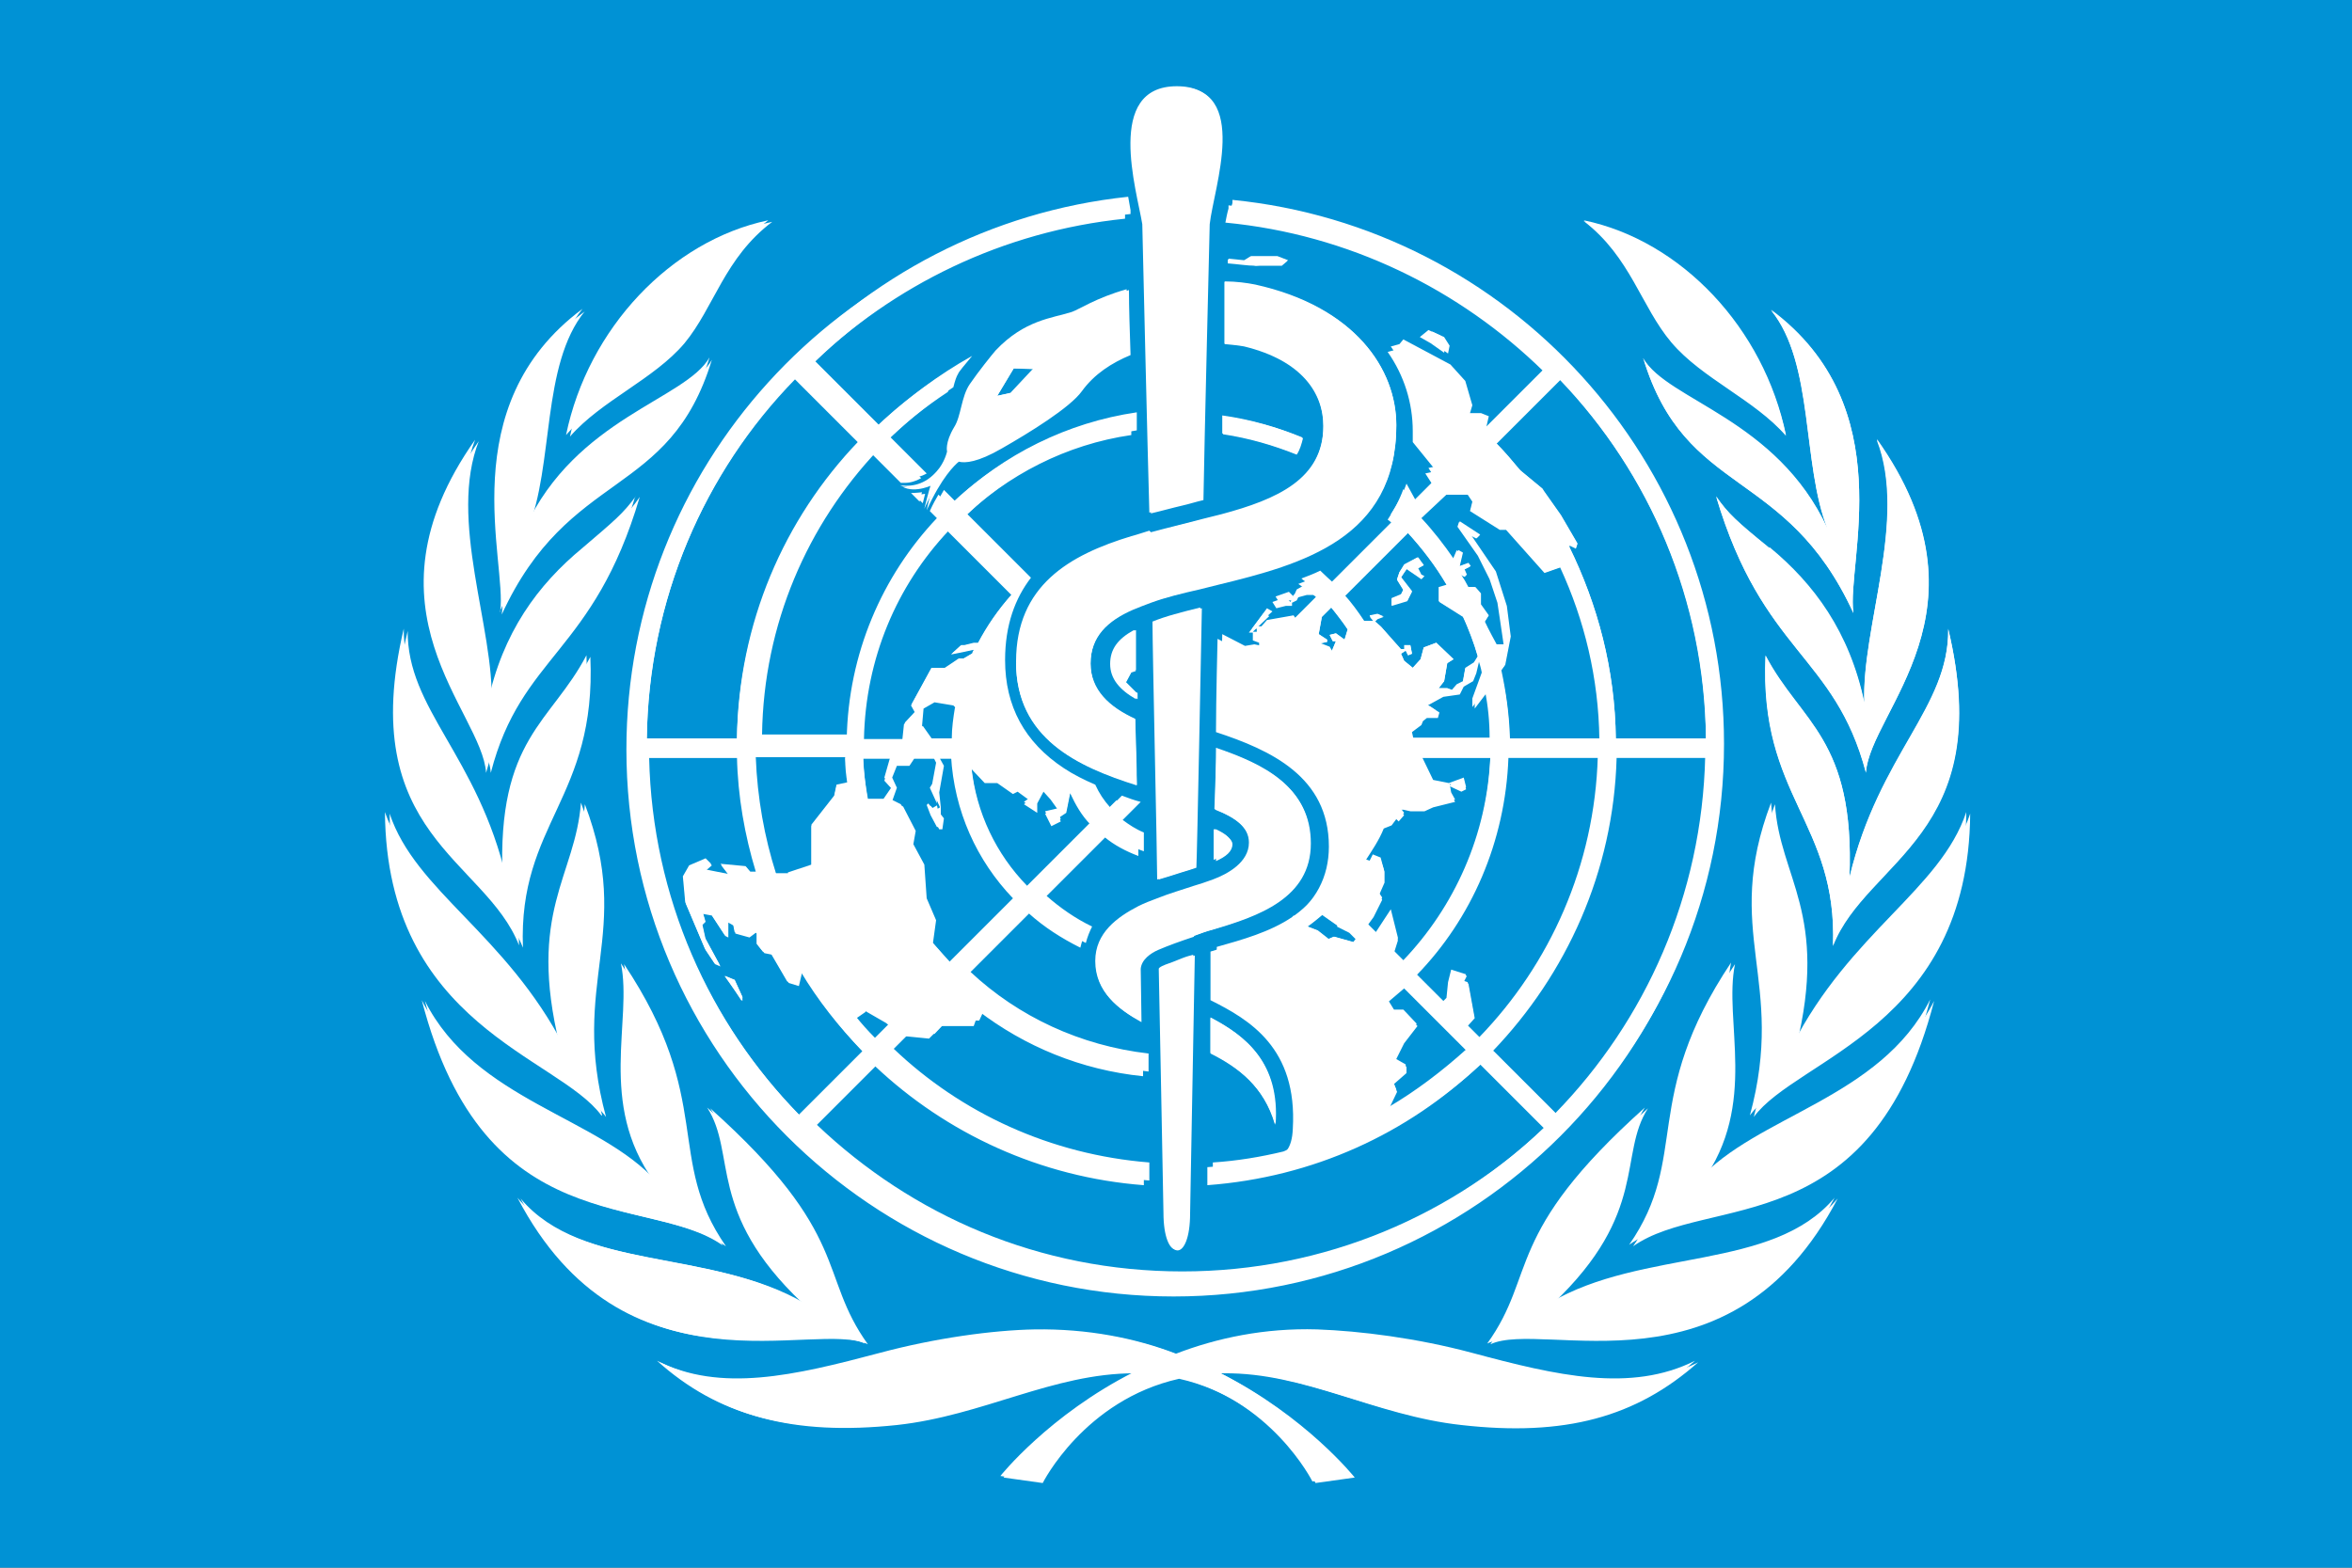 <?xml version="1.0" encoding="UTF-8"?><svg id="Pays" xmlns="http://www.w3.org/2000/svg" viewBox="0 0 30 20"><rect x="0" y="0" width="30" height="20" fill="#333333" stroke="none"/><defs><style>.cls-1{fill:#fff;}.cls-2{fill:#b3b3b3;}.cls-3{fill:#0092d5;}</style></defs><g id="Contours"><g><polygon class="cls-1" points="0 19.95 .05 0 30 .05 29.95 19.95 0 19.95"/><path class="cls-2" d="M29.9,.1V19.9H.1V.1H29.9m.1-.1H0V20H30V0h0Z"/></g></g><g id="Drapeaux"><g><path class="cls-3" d="M11.35,13.06l-.05-.04-.26-.15-.13,.09c.08,.1,.16,.19,.25,.28l.19-.19Z"/><path class="cls-3" d="M19.23,9.65c-.04,1.07-.48,2.04-1.17,2.77l.35,.35,.04-.04,.02-.2,.04-.16,.19,.06-.04,.08,.06,.02,.08,.44-.09,.1,.16,.16c.9-.93,1.47-2.19,1.51-3.58h-1.15Z"/><path class="cls-3" d="M11.01,9.65c0,.19,.03,.37,.06,.54h.2l.11-.16-.1-.11,.08-.28h-.35Z"/><path class="cls-3" d="M21.76,9.65h-1.15c-.04,1.45-.63,2.76-1.58,3.74l.81,.81c1.15-1.18,1.87-2.78,1.91-4.55Z"/><path class="cls-3" d="M11.96,9.65l.05,.09-.06,.34v.19l.02,.09,.04,.05-.02,.14h-.04l-.08-.15-.05-.13,.02-.02,.05,.06,.07-.04-.1-.22,.03-.05,.05-.27-.04-.08h-.27l-.06,.09h-.16l-.06,.15,.06,.13-.06,.17,.14,.07,.16,.31-.03,.17,.14,.26,.03,.43,.12,.28-.04,.29c.08,.09,.15,.18,.24,.27l.81-.81c-.46-.48-.75-1.11-.79-1.82h-.19Z"/><path class="cls-3" d="M12.19,9.02l-.04-.04-.24-.04-.14,.08-.02,.23,.12,.17h.27c0-.13,.02-.27,.04-.39Z"/><path class="cls-3" d="M11.54,9.22l.14-.15-.05-.09,.25-.46h.17l.18-.12h.06l.12-.07s.02-.04,.02-.05l-.14,.03-.15,.03,.12-.11h.04l.12-.03h.06c.12-.22,.26-.43,.43-.62l-.81-.81c-.66,.7-1.06,1.63-1.08,2.66h.51l.02-.19Z"/><path class="cls-3" d="M12.56,9.96l-.17-.18c.06,.59,.32,1.12,.71,1.52l.81-.81c-.11-.12-.2-.25-.26-.4l-.05,.25-.09,.06,.02,.05-.12,.06-.08-.16,.17-.04-.1-.14-.09-.1-.09,.15v.12l-.16-.11,.07-.05-.15-.11-.06,.03-.2-.15h-.16Z"/><path class="cls-3" d="M17.7,12.75l.08,.13h.12l.17,.18-.17,.22-.11,.22,.14,.08v.08l-.16,.14,.04,.1-.11,.23c.36-.21,.7-.47,1.01-.75l-.81-.81c-.06,.06-.13,.12-.2,.17Z"/><path class="cls-3" d="M19.67,6.24l.24,.34,.21,.36-.02,.06-.08-.04v.02c.36,.74,.58,1.57,.59,2.45h1.15c-.02-1.78-.72-3.39-1.86-4.58l-.81,.81c.11,.11,.21,.23,.31,.35l.29,.24Z"/><path class="cls-3" d="M18.17,9.14l-.05,.04-.02,.05-.12,.09,.02,.09h1c0-.2-.02-.41-.06-.6l-.16,.21v-.11l.12-.33c-.01-.06-.03-.12-.05-.18l-.04,.17-.04,.1-.12,.07-.05,.1-.21,.03-.2,.11,.12,.08-.02,.06h-.14Z"/><polygon class="cls-3" points="16.51 11.65 16.52 11.65 16.51 11.64 16.51 11.65"/><polygon class="cls-3" points="12.72 5.05 12.9 5.01 13.19 4.71 12.93 4.7 12.72 5.05"/><path class="cls-3" d="M17.47,7.85s.1-.02,.1-.02l.07,.03-.08,.03-.03,.03,.08,.07,.25,.29h.05v-.05h.08l.02,.11-.05,.02-.03-.06-.06,.04,.04,.09,.11,.09,.1-.11,.04-.15,.16-.06,.22,.21-.08,.05-.04,.23-.07,.09h.11l.06,.03,.06-.07,.08-.04,.03-.17,.11-.07,.05-.08c-.05-.18-.11-.35-.19-.51l-.3-.19v-.18l.1-.03c-.14-.24-.31-.47-.5-.67l-.81,.81c.09,.1,.18,.21,.25,.33h.13l-.05-.06Zm.35-.46l.03-.09,.06-.1,.17-.09,.08,.1-.08,.04,.04,.08,.04,.03-.03,.03-.19-.13-.07,.11,.14,.18-.06,.12-.2,.06v-.09l.12-.05,.03-.06-.08-.13Z"/><path class="cls-3" d="M16.99,8.3l.05-.12h-.04l-.04-.08,.08-.02,.11,.08,.04-.13c-.07-.1-.14-.19-.21-.28l-.12,.12-.04,.22,.1,.07v.03l-.1,.02,.13,.05,.03,.05Z"/><path class="cls-3" d="M17.83,11.97l-.05,.16,.12,.12c.65-.68,1.07-1.6,1.11-2.61h-.88l.15,.31,.2,.04,.19-.07,.03,.12-.06,.03-.15-.07,.02,.11,.05,.09-.28,.07-.11,.06h-.18l-.09-.04h-.05l.06,.08-.07,.08-.03-.03-.06,.08-.1,.04c-.06,.15-.15,.28-.24,.42l.06,.02,.04-.08,.1,.04,.04,.15v.14l-.06,.16,.04,.06-.11,.22-.08,.11,.11,.11,.19-.29,.09,.36Z"/><path class="cls-3" d="M17.06,11.81l-.2-.14c-.06,.05-.12,.1-.19,.15l.13,.05,.14,.11,.07-.03,.25,.07,.03-.04-.08-.08-.16-.08Z"/><path class="cls-3" d="M18.59,7.01l.07,.04-.04,.17,.11-.04,.03,.04-.08,.04,.03,.07-.02,.02-.06-.03c.04,.06,.07,.11,.1,.17h.09l.07,.08v.14l.1,.14-.05,.08c.04,.09,.15,.29,.15,.29h.1l-.05-.34-.03-.2-.1-.3-.15-.3-.26-.37,.02-.06,.26,.17-.04,.04-.08-.04,.32,.47,.14,.44,.05,.39-.07,.36-.05,.07c.06,.28,.1,.57,.11,.87h1.15c0-.78-.19-1.52-.5-2.19l-.2,.07-.49-.56h-.08l-.38-.23,.03-.12-.06-.08h-.28l-.32,.3c.15,.16,.29,.34,.42,.53l.06-.14Z"/><path class="cls-3" d="M10.05,11.13l.3-.1v-.51l.29-.37,.03-.14,.14-.03c-.01-.11-.02-.22-.03-.33h-1.15c.01,.52,.1,1.02,.26,1.49h.16Z"/><path class="cls-3" d="M9.4,9.42c.02-1.47,.6-2.8,1.55-3.79l-.81-.81c-1.15,1.2-1.87,2.82-1.89,4.6h1.15Z"/><path class="cls-3" d="M8.26,9.65c.04,1.78,.77,3.38,1.93,4.57l.81-.81c-.3-.31-.57-.65-.79-1.02l-.04,.17-.13-.04-.21-.36-.1-.02-.08-.1v-.14l-.02-.02-.08,.06-.18-.05-.02-.1-.07-.04v.19l-.04-.02-.17-.26-.11-.02,.03,.1-.04,.04,.04,.18,.19,.35-.07-.03-.12-.18-.25-.59-.03-.33,.08-.14,.21-.09,.07,.07-.08,.07,.3,.06-.1-.13,.32,.03,.06,.07h.07c-.14-.46-.23-.96-.24-1.47h-1.15Zm1.11,2.85l.1,.22v.05l-.23-.32,.12,.05Z"/><path class="cls-3" d="M0,0V20H30V0H0ZM23.38,12.07c.06-1.58-.94-1.9-.86-3.71,.45,.86,1.14,1.06,1.07,2.83,.38-1.58,1.27-2.16,1.26-3.17,.62,2.63-1.04,2.94-1.47,4.04Zm.56-6.46c1.54,2.17-.09,3.46-.14,4.25-.4-1.51-1.31-1.52-1.91-3.52,.16,.22,.26,.31,.68,.66,.57,.47,1.02,1.08,1.21,1.98-.04-.96,.55-2.35,.16-3.36Zm-.3,2.21c-.86-1.87-2.14-1.47-2.68-3.25,.31,.54,1.7,.77,2.35,2.17-.33-.83-.17-2.1-.72-2.79,1.67,1.24,.96,3.23,1.05,3.86Zm-.86-2.26c-.4-.46-1.07-.73-1.46-1.19-.39-.46-.52-1.09-1.12-1.55,1.24,.26,2.29,1.38,2.58,2.74Zm-7.12-2.25l.2,.02,.09-.06h.34l.13,.06-.07,.06h-.34c-.1,0-.22-.02-.35-.03v-.05Zm-.06,2c.36,.05,.7,.14,1.02,.28-.02,.08-.04,.15-.08,.21-.3-.12-.61-.21-.94-.26,0-.08,0-.15,0-.23Zm-.57-4.2c.92,0,.45,1.29,.4,1.75,0,.02-.07,2.86-.08,3.52-.09,.02-.18,.05-.27,.07-.13,.03-.27,.07-.4,.1-.01-.68-.08-3.66-.09-3.68-.07-.43-.45-1.76,.44-1.76Zm-.35,5.68c.22-.06,.44-.11,.66-.17,.08-.02,.16-.04,.24-.06,.71-.19,1.3-.45,1.3-1.13,0-.42-.26-.85-1.01-1.02-.04,0-.13-.02-.25-.03,0-.06,0-.35,0-.43,0,0,0-.25,0-.36,.15,0,.29,.02,.39,.04,1.27,.28,1.8,1.08,1.8,1.79,0,1.43-1.2,1.77-2.27,2.03-.08,.02-.16,.04-.24,.06-.22,.05-.44,.11-.62,.17-.08,.03-.16,.06-.23,.09-.33,.15-.54,.35-.54,.69s.24,.56,.57,.71c0,.28,.01,.56,.02,.84-.76-.23-1.54-.6-1.54-1.57s.68-1.36,1.47-1.6c.08-.02,.16-.05,.23-.07Zm.55,5.16c-.18,.06-.32,.11-.46,.17-.09,.04-.21,.12-.22,.24,0,0,.01,.62,.01,.68-.29-.16-.58-.38-.58-.77,0-.36,.28-.56,.55-.7,.07-.04,.15-.07,.24-.1,.15-.06,.32-.11,.47-.16,.03-.01,.16-.05,.24-.08,.19-.07,.46-.22,.46-.47,0-.2-.18-.33-.44-.43,0-.23,.01-.55,.02-.78,.63,.22,1.2,.51,1.2,1.21s-.67,.93-1.25,1.1c-.08,.02-.16,.05-.24,.08Zm.22,1.04c.44,.23,.88,.57,.82,1.36-.14-.48-.47-.73-.83-.91v-.45Zm-.21-.8s-.06,3.25-.06,3.29c0,.63-.32,.63-.32,0,0-.07-.06-3.1-.06-3.11,0-.02,.07-.05,.13-.07,.06-.02,.14-.06,.18-.07,.05-.02,.13-.04,.13-.04Zm-.52-4.25c.17-.06,.38-.12,.61-.18-.01,.48-.06,3.12-.07,3.31-.06,.02-.12,.04-.19,.06-.09,.03-.19,.06-.29,.09,0-.29-.06-2.93-.06-3.29Zm.79,3.05c0-.11,0-.34,0-.39h.02c.11,.05,.19,.11,.19,.17,0,.09-.08,.16-.22,.22Zm-1-2.15c0,.05,0,.08,0,.08-.21-.12-.33-.25-.33-.45s.11-.32,.3-.43h.01s0,.29,0,.51l-.06,.02-.07,.13,.13,.13Zm-.09-4.31c-.24,.1-.46,.24-.62,.46-.15,.21-.67,.53-1.02,.73-.31,.18-.47,.19-.55,.17-.05,.04-.22,.2-.41,.62,.04-.2,.09-.33,.09-.33,0,0-.23,.12-.4,.03,.19,.03,.35-.04,.47-.18,.11-.12,.13-.22,.13-.25h0s-.03-.12,.09-.32c.08-.14,.09-.39,.2-.55,.11-.16,.27-.36,.33-.43,.37-.4,.72-.41,.97-.49,.09-.03,.31-.17,.7-.29,0,.23,.01,.51,.02,.82Zm-2.62,1.77s-.02,.08-.03,.12l-.11-.11s.1,0,.14-.01Zm2.52-3.73c.01,.06,.02,.12,.03,.17,0,0,0,.02,0,.05-1.56,.16-2.96,.85-4.02,1.88l.81,.81c.35-.34,.75-.64,1.19-.88-.09,.11-.16,.21-.18,.23-.01,.03-.03,.09-.06,.17-.29,.19-.55,.4-.8,.64l.46,.46c-.07,.04-.14,.06-.21,.06-.02,0-.03,0-.05,0l-.36-.36c-.9,.95-1.46,2.23-1.48,3.63h1.15c.02-1.09,.45-2.08,1.15-2.82l-.09-.09c.04-.09,.08-.16,.11-.21l.14,.14c.62-.6,1.43-1.01,2.32-1.13,0,.07,0,.15,0,.23-.83,.12-1.58,.51-2.16,1.07l.81,.81c-.2,.26-.33,.6-.33,1.05,0,.58,.25,1.05,.75,1.38,.13,.08,.26,.15,.4,.21,.05,.11,.12,.2,.19,.29l.15-.15c.08,.03,.16,.05,.24,.08l-.23,.23c.08,.06,.17,.12,.27,.16,0,.08,0,.16,0,.24-.16-.06-.31-.14-.43-.24l-.81,.81c.17,.15,.37,.28,.58,.39-.04,.06-.06,.13-.08,.21-.24-.12-.46-.26-.66-.44l-.81,.81c.61,.56,1.4,.94,2.27,1.04,0,.06,0,.14,0,.23-.79-.08-1.51-.38-2.11-.84v.06l-.05,.14h-.41l-.16,.16-.3-.03-.22,.22c.87,.82,2.01,1.35,3.26,1.45,0,.08,0,.16,0,.23-1.32-.1-2.52-.66-3.43-1.52l-.81,.81c1.21,1.16,2.85,1.87,4.66,1.87s3.46-.72,4.68-1.89l-.81-.81c-.92,.88-2.13,1.44-3.48,1.54,0-.07,0-.15,0-.23,.31-.02,.61-.07,.9-.14,.08-.02,.18-.09,.19-.35,.06-1.03-.55-1.39-1.05-1.64v-.62c.32-.1,.68-.2,.97-.38h.02l.02-.02h0c.33-.23,.5-.55,.5-.94,0-.89-.74-1.23-1.44-1.46,0-.4,.02-1.19,.02-1.19l.29,.15,.12-.02,.12,.02v-.1l-.08-.03v-.1h-.05l.19-.25,.07,.04-.21,.2h.07l.07-.08,.34-.06,.02,.03,.32-.32s-.03-.03-.05-.04h-.08l-.11,.03-.02,.04-.06,.03v.04h-.08l-.12,.03-.05-.08,.17-.06,.06,.06,.04-.09,.09-.05,.04-.04s-.05-.04-.07-.05c.08-.03,.16-.06,.24-.1,.05,.04,.1,.09,.15,.14l.81-.81s-.04-.04-.06-.05c.08-.12,.15-.25,.2-.39l.11,.2,.26-.26-.09-.14,.14-.03-.3-.37s0-.09,0-.14c0-.36-.11-.71-.32-1.01l.11-.03,.05-.06,.6,.32,.19,.21,.09,.31-.03,.09h.14l.1,.05-.03,.13,.77-.77c-1.07-1.05-2.49-1.75-4.06-1.9,.01-.05,.02-.11,.04-.18v-.04c3.52,.36,6.28,3.33,6.28,6.94,0,3.85-3.13,6.98-6.98,6.98s-6.98-3.13-6.98-6.98c0-3.6,2.74-6.57,6.25-6.94Zm3.83,1.75l.12-.09,.15,.07,.07,.11-.02,.1-.17-.12-.15-.08Zm-8.3-1.49c-.61,.46-.74,1.09-1.12,1.55-.39,.46-1.06,.73-1.46,1.19,.28-1.36,1.34-2.48,2.58-2.74Zm-2.39,1.14c-.56,.69-.39,1.96-.73,2.79,.65-1.4,2.05-1.63,2.35-2.17-.54,1.78-1.82,1.38-2.68,3.25,.09-.63-.62-2.63,1.05-3.86Zm-1.35,1.65c-.4,1.01,.2,2.4,.16,3.36,.19-.9,.64-1.51,1.21-1.98,.42-.34,.53-.44,.68-.66-.59,2-1.51,2.01-1.9,3.52-.06-.78-1.68-2.08-.14-4.25Zm-.91,2.42c-.01,1.01,.89,1.59,1.26,3.17-.07-1.78,.62-1.97,1.07-2.83,.08,1.81-.92,2.12-.86,3.71-.43-1.1-2.1-1.42-1.47-4.04Zm1.99,5.32c-.42-1.71,.2-2.17,.27-3.1,.63,1.66-.2,2.26,.27,3.99-.55-.75-2.74-1.15-2.76-3.87,.33,.99,1.48,1.53,2.23,2.98Zm-1.77-.59c.64,1.27,2.22,1.48,2.96,2.31-.72-1-.27-2.05-.42-2.78,1.16,1.74,.52,2.48,1.3,3.6-.94-.67-3.04-.04-3.84-3.13Zm1.22,2.52c.79,.94,2.44,.64,3.63,1.34-1.22-1.15-.82-1.9-1.21-2.49,1.81,1.62,1.37,2.12,2.01,3.01-.68-.32-3.07,.74-4.43-1.86Zm12,2.89c-1.1-.12-1.99-.67-3.03-.66-.01,0-.03,0-.04,0,1.09,.55,1.71,1.33,1.71,1.33l-.5,.07s-.53-1.06-1.74-1.33c-1.21,.27-1.74,1.33-1.74,1.33l-.5-.07s.62-.78,1.71-1.33c-.01,0-.03,0-.04,0-1.04,0-1.93,.54-3.03,.66-1.32,.14-2.24-.11-3.02-.8,.82,.41,1.76,.19,2.84-.1,.71-.19,1.43-.28,1.98-.3,.68-.02,1.28,.11,1.8,.31,.52-.2,1.13-.32,1.8-.31,.54,.01,1.27,.11,1.98,.3,1.09,.29,2.03,.51,2.84,.1-.79,.7-1.7,.95-3.02,.8Zm.37-1.03c.64-.89,.2-1.39,2.01-3.01-.38,.59,.01,1.33-1.21,2.49,1.19-.7,2.84-.4,3.63-1.34-1.36,2.6-3.75,1.54-4.43,1.86Zm1.82-1.25c.78-1.12,.14-1.86,1.3-3.6-.15,.73,.3,1.78-.42,2.78,.74-.83,2.32-1.05,2.96-2.31-.8,3.1-2.89,2.46-3.84,3.13Zm1.54-1.65c.46-1.73-.36-2.33,.27-3.99,.06,.94,.69,1.39,.27,3.1,.74-1.45,1.89-1.99,2.22-2.98-.02,2.72-2.21,3.12-2.76,3.87Z"/><path class="cls-1" d="M14.47,8.55c0-.23,0-.47,0-.51h-.01c-.2,.11-.3,.24-.3,.43s.12,.33,.33,.45c0,0,0-.03,0-.08l-.13-.13,.07-.13,.06-.02Z"/><path class="cls-1" d="M11.76,6.28s-.09,.01-.14,.01l.11,.11s.02-.08,.03-.12Z"/><path class="cls-1" d="M21.66,15.06c.72-1,.27-2.05,.42-2.78-1.16,1.74-.52,2.48-1.3,3.6,.95-.67,3.04-.04,3.84-3.13-.64,1.27-2.22,1.48-2.96,2.31Z"/><path class="cls-1" d="M15.5,10.58h-.02s0,.28,0,.39c.14-.06,.22-.13,.22-.22,0-.06-.08-.12-.19-.17Z"/><path class="cls-1" d="M20.96,4.57c.54,1.78,1.82,1.38,2.68,3.25-.09-.63,.62-2.63-1.05-3.86,.56,.69,.39,1.96,.72,2.79-.65-1.4-2.04-1.63-2.35-2.17Z"/><path class="cls-1" d="M16.61,5.58c-.32-.13-.66-.23-1.02-.28,0,.08,0,.15,0,.23,.33,.05,.64,.14,.94,.26,.04-.06,.07-.13,.08-.21Z"/><path class="cls-1" d="M22.52,8.36c-.09,1.81,.92,2.12,.86,3.71,.43-1.1,2.1-1.42,1.47-4.04,.01,1.01-.88,1.59-1.26,3.17,.07-1.78-.62-1.97-1.07-2.83Z"/><path class="cls-1" d="M20.98,14.13c-1.81,1.62-1.37,2.12-2.01,3.01,.68-.32,3.07,.74,4.43-1.86-.79,.94-2.44,.64-3.63,1.34,1.22-1.15,.83-1.9,1.21-2.49Z"/><path class="cls-1" d="M22.57,6.99c-.42-.34-.53-.44-.68-.66,.59,2,1.51,2.01,1.91,3.52,.06-.78,1.68-2.08,.14-4.25,.4,1.01-.2,2.4-.16,3.36-.19-.9-.64-1.51-1.21-1.98Z"/><path class="cls-1" d="M21.32,4.36c.39,.46,1.06,.73,1.46,1.19-.28-1.36-1.33-2.48-2.58-2.74,.61,.46,.74,1.09,1.12,1.55Z"/><path class="cls-1" d="M16.18,3.37h.18l.07-.05-.13-.05h-.34l-.09,.05-.2-.02v.05c.13,0,.25,.02,.35,.04l.17-.02Z"/><path class="cls-1" d="M22.59,10.24c-.63,1.66,.2,2.26-.27,3.99,.55-.75,2.74-1.15,2.76-3.87-.33,.99-1.48,1.53-2.22,2.98,.42-1.71-.21-2.17-.27-3.1Z"/><path class="cls-1" d="M8.68,4.36c.39-.46,.52-1.09,1.12-1.55-1.24,.26-2.3,1.38-2.58,2.74,.4-.46,1.07-.73,1.46-1.19Z"/><polygon class="cls-1" points="18.44 4.4 18.37 4.28 18.22 4.21 18.11 4.3 18.25 4.38 18.42 4.5 18.44 4.4"/><path class="cls-1" d="M6.37,7.81c.86-1.87,2.14-1.47,2.68-3.25-.31,.54-1.7,.77-2.35,2.17,.33-.83,.17-2.1,.73-2.79-1.67,1.24-.96,3.23-1.05,3.86Z"/><path class="cls-1" d="M8.11,6.33c-.16,.22-.27,.31-.68,.66-.57,.47-1.02,1.08-1.21,1.98,.04-.96-.55-2.35-.16-3.36-1.53,2.17,.09,3.46,.14,4.25,.4-1.51,1.31-1.52,1.9-3.52Z"/><polygon class="cls-1" points="9.47 12.72 9.37 12.5 9.25 12.45 9.46 12.77 9.47 12.72"/><path class="cls-1" d="M18.78,17.26c-.71-.19-1.43-.28-1.98-.3-.67-.02-1.28,.11-1.8,.31-.52-.2-1.13-.32-1.8-.31-.54,.01-1.27,.11-1.98,.3-1.09,.29-2.03,.51-2.84,.1,.78,.7,1.7,.95,3.02,.8,1.1-.12,1.99-.67,3.03-.66,.01,0,.03,0,.04,0-1.09,.55-1.71,1.33-1.71,1.33l.5,.07s.53-1.06,1.74-1.33c1.21,.27,1.74,1.33,1.74,1.33l.5-.07s-.62-.78-1.71-1.33c.01,0,.03,0,.04,0,1.04,0,1.93,.54,3.03,.66,1.32,.14,2.24-.11,3.02-.8-.82,.41-1.76,.19-2.84-.1Z"/><path class="cls-1" d="M15.01,16.47c3.85,0,6.98-3.13,6.98-6.98,0-3.61-2.75-6.59-6.27-6.94v.04c-.02,.07-.04,.13-.05,.18,1.58,.16,2.99,.85,4.06,1.9l-.77,.77,.03-.13-.1-.04h-.14l.03-.1-.09-.31-.19-.21-.6-.32-.05,.06-.11,.03c.21,.3,.32,.66,.32,1.01,0,.05,0,.09,0,.14l.3,.37-.14,.03,.09,.14-.26,.26-.11-.2c-.05,.14-.12,.27-.2,.39,.02,.02,.04,.04,.06,.05l-.81,.81s-.1-.09-.15-.14c-.08,.04-.16,.07-.24,.1,.02,.02,.05,.04,.07,.05l-.04,.04-.09,.05-.04,.09-.06-.06-.17,.06,.05,.08,.12-.03h.08v-.04l.06-.03,.02-.04,.11-.03h.08s.03,.03,.05,.04l-.32,.32-.02-.03-.34,.06-.07,.08h-.07l.21-.19-.07-.04-.19,.26h.06v.09l.07,.03v.1l-.1-.02-.12,.02-.29-.15s-.02,.79-.02,1.19c.7,.23,1.44,.57,1.44,1.46,0,.39-.17,.7-.5,.94h-.01l-.02,.02c-.28,.19-.64,.29-.96,.38v.62c.49,.25,1.1,.61,1.04,1.64,0,.25-.11,.32-.19,.35-.29,.07-.59,.12-.9,.14,0,.08,0,.16,0,.23,1.34-.09,2.56-.66,3.48-1.54l.81,.81c-1.21,1.17-2.86,1.89-4.68,1.89s-3.44-.71-4.66-1.87l.81-.81c.91,.86,2.11,1.42,3.43,1.52,0-.07,0-.15,0-.23-1.26-.1-2.4-.63-3.26-1.45l.22-.22,.3,.03,.16-.17h.41l.06-.13v-.06c.58,.46,1.31,.75,2.1,.84,0-.09,0-.17,0-.23-.87-.1-1.66-.47-2.27-1.04l.81-.81c.2,.18,.42,.32,.66,.44,.02-.08,.05-.15,.08-.21-.21-.1-.41-.24-.58-.39l.81-.81c.13,.1,.28,.19,.43,.24,0-.08,0-.16,0-.24-.1-.04-.19-.1-.27-.16l.23-.23c-.08-.02-.16-.05-.24-.08l-.15,.15c-.08-.09-.14-.18-.19-.29-.14-.06-.28-.13-.4-.21-.5-.33-.75-.79-.75-1.38,0-.45,.13-.79,.33-1.05l-.81-.81c.58-.56,1.33-.94,2.16-1.07,0-.08,0-.16,0-.23-.89,.13-1.7,.54-2.32,1.13l-.14-.14c-.03,.05-.07,.12-.11,.21l.09,.09c-.7,.74-1.13,1.73-1.15,2.82h-1.15c.02-1.41,.58-2.68,1.48-3.63l.36,.36s.03,0,.05,0c.06,0,.14-.02,.21-.06l-.46-.46c.25-.24,.51-.45,.8-.64,.02-.08,.04-.14,.06-.17,.01-.03,.09-.12,.18-.23-.43,.24-.83,.54-1.19,.88l-.81-.81c1.06-1.03,2.46-1.72,4.02-1.88,0-.03,0-.05,0-.05-.01-.05-.02-.11-.03-.17-3.51,.37-6.25,3.34-6.25,6.94,0,3.85,3.13,6.98,6.98,6.98Zm1.51-4.82h0Zm3.38-6.81c1.14,1.2,1.85,2.81,1.86,4.58h-1.15c-.01-.88-.23-1.71-.6-2.45v-.02l.09,.04,.02-.06-.21-.36-.24-.34-.29-.24c-.1-.12-.2-.24-.31-.35l.81-.81Zm-1.46,1.47h.28l.06,.09-.03,.12,.38,.24h.08l.49,.55,.2-.07c.31,.67,.49,1.41,.5,2.19h-1.15c0-.3-.04-.59-.11-.87l.05-.07,.07-.36-.05-.39-.14-.44-.32-.47,.08,.04,.04-.04-.26-.17-.02,.06,.26,.37,.15,.3,.1,.3,.03,.2,.05,.34h-.1s-.11-.2-.15-.29l.05-.08-.1-.14v-.14l-.07-.09h-.09s-.06-.1-.1-.16l.06,.03,.02-.02-.03-.07,.08-.04-.03-.04-.11,.04,.04-.17-.07-.04-.06,.14c-.12-.19-.27-.36-.42-.53l.32-.31Zm-.23,2.69l.2-.11,.21-.03,.05-.1,.12-.07,.04-.1,.04-.17c.02,.06,.03,.12,.05,.18l-.11,.33v.11l.16-.21c.03,.2,.05,.4,.06,.6h-1l-.02-.09,.12-.09,.02-.05,.05-.04h.14l.02-.07-.12-.08Zm-1.38-.79l.1-.02v-.03l-.11-.07,.04-.22,.12-.12c.08,.09,.15,.18,.21,.28l-.04,.13-.11-.08-.08,.02,.04,.08h.04l-.05,.12-.03-.05-.13-.05Zm.44,3.81l-.25-.07-.07,.03-.14-.11-.13-.05c.07-.05,.13-.1,.19-.15l.2,.14,.16,.08,.08,.08-.03,.04Zm-.13-4.42l.81-.81c.19,.21,.36,.43,.5,.67l-.1,.03v.18l.31,.19c.07,.17,.14,.34,.19,.51l-.05,.08-.11,.07-.03,.17-.08,.04-.06,.07-.06-.02h-.11l.07-.09,.04-.23,.08-.05-.22-.21-.16,.06-.04,.15-.1,.11-.11-.09-.04-.09,.06-.04,.03,.06,.05-.02-.02-.1h-.07v.04h-.05l-.25-.28-.08-.07,.03-.03,.08-.03-.07-.03s-.09,.02-.1,.02l.05,.06h-.13c-.08-.12-.16-.23-.25-.33Zm.3,4.21l.08-.11,.11-.22-.04-.06,.07-.16v-.14l-.05-.15-.1-.04-.04,.08-.06-.02c.09-.14,.18-.27,.24-.42l.1-.04,.06-.08,.03,.03,.07-.08-.06-.07h.05l.09,.02h.18l.11-.05,.28-.07-.05-.09-.02-.11,.15,.07,.06-.03-.03-.12-.19,.07-.2-.04-.15-.31h.88c-.04,1.01-.45,1.92-1.11,2.61l-.12-.12,.05-.16-.09-.36-.19,.29-.11-.11Zm.27,2.35l.11-.23-.04-.1,.16-.14v-.08l-.14-.08,.11-.22,.17-.22-.17-.18h-.12l-.08-.13c.07-.06,.13-.11,.2-.17l.81,.81c-.3,.29-.64,.54-1.01,.75Zm1.01-1.07l.09-.1-.08-.44-.06-.02,.04-.08-.19-.06-.04,.16-.02,.2-.04,.04-.35-.35c.7-.72,1.13-1.7,1.17-2.77h1.15c-.04,1.39-.61,2.65-1.51,3.58l-.16-.16Zm.32,.32c.94-.98,1.54-2.29,1.58-3.74h1.15c-.04,1.77-.76,3.37-1.91,4.55l-.81-.81Zm-6.9-1.11c-.08-.09-.16-.18-.24-.27l.04-.29-.12-.28-.03-.43-.14-.26,.03-.17-.16-.31-.14-.07,.06-.17-.06-.13,.06-.15h.16l.06-.09h.27l.04,.08-.05,.27-.03,.05,.1,.22-.07,.04-.05-.06-.02,.02,.05,.13,.08,.15h.04l.02-.14-.04-.05v-.09l-.02-.19,.06-.34-.05-.09h.19c.04,.7,.33,1.34,.79,1.82l-.81,.81Zm-.76-2.24l-.11,.17h-.2c-.03-.19-.05-.37-.06-.55h.35l-.08,.28,.1,.11Zm.38-.79l.02-.23,.14-.08,.24,.04,.04,.04c-.02,.13-.03,.26-.04,.39h-.27l-.12-.17Zm1.16,.86l.06-.03,.15,.11-.07,.05,.17,.11v-.12l.08-.15,.09,.1,.1,.14-.17,.04,.08,.16,.12-.06-.02-.05,.09-.06,.05-.25c.07,.15,.15,.29,.26,.4l-.81,.81c-.39-.41-.65-.94-.71-1.52l.17,.18h.16l.2,.14Zm-.83-3.35l.81,.81c-.17,.19-.31,.39-.43,.62h-.06l-.12,.03h-.04l-.12,.11,.15-.03,.14-.03s-.02,.03-.02,.05l-.12,.07h-.06l-.18,.14h-.17l-.25,.45,.05,.09-.14,.15-.02,.19h-.51c.02-1.03,.43-1.96,1.08-2.66Zm-1.05,6.12l.26,.15,.05,.04-.19,.19c-.09-.09-.17-.18-.25-.28l.13-.09Zm-.26-3.23c0,.11,.01,.22,.03,.33l-.14,.03-.03,.14-.29,.37v.51l-.29,.1h-.16c-.15-.47-.24-.97-.26-1.49h1.15Zm-1.13,1.48h-.07l-.06-.08-.32-.03,.1,.13-.3-.06,.08-.07-.07-.07-.21,.09-.08,.14,.03,.33,.25,.59,.12,.18,.07,.03-.19-.35-.04-.18,.04-.04-.03-.1,.11,.02,.17,.26,.04,.02v-.19l.07,.04,.02,.1,.18,.05,.08-.06,.03,.02v.14l.08,.1,.1,.02,.21,.36,.13,.04,.04-.17c.23,.37,.49,.71,.79,1.02l-.81,.81c-1.16-1.18-1.89-2.79-1.93-4.57h1.15c.02,.51,.1,1.01,.24,1.48Zm1.3-5.5c-.94,.99-1.53,2.33-1.55,3.79h-1.15c.02-1.79,.73-3.41,1.89-4.6l.81,.81Z"/><path class="cls-1" d="M7.48,8.36c-.45,.86-1.14,1.06-1.07,2.83-.37-1.58-1.27-2.16-1.26-3.17-.62,2.63,1.04,2.94,1.47,4.04-.06-1.58,.94-1.9,.86-3.71Z"/><polygon class="cls-1" points="17.75 7.63 17.75 7.72 17.95 7.66 18.01 7.54 17.87 7.36 17.95 7.25 18.13 7.38 18.17 7.35 18.13 7.33 18.09 7.25 18.16 7.21 18.09 7.11 17.92 7.2 17.85 7.3 17.82 7.39 17.9 7.52 17.87 7.58 17.75 7.63"/><path class="cls-1" d="M7.68,14.23c-.46-1.73,.36-2.33-.27-3.99-.07,.94-.69,1.39-.27,3.1-.74-1.45-1.89-1.99-2.23-2.98,.02,2.72,2.21,3.12,2.76,3.87Z"/><path class="cls-1" d="M11.03,17.14c-.64-.89-.2-1.39-2.01-3.01,.38,.59-.01,1.33,1.21,2.49-1.19-.7-2.84-.4-3.63-1.34,1.36,2.6,3.76,1.54,4.43,1.86Z"/><path class="cls-1" d="M7.92,12.29c.15,.73-.3,1.78,.42,2.78-.74-.83-2.32-1.05-2.96-2.31,.8,3.1,2.9,2.46,3.84,3.13-.78-1.12-.14-1.86-1.3-3.6Z"/><path class="cls-1" d="M16.26,14.34c.06-.79-.38-1.13-.82-1.36v.45c.35,.18,.68,.43,.82,.91Z"/><path class="cls-1" d="M12.96,8.45c0,.97,.78,1.33,1.54,1.57,0-.28-.01-.56-.02-.84-.33-.16-.57-.36-.57-.71s.22-.55,.54-.69c.07-.03,.15-.06,.23-.09,.19-.07,.4-.12,.62-.17,.08-.02,.16-.04,.24-.06,1.07-.26,2.27-.59,2.27-2.03,0-.72-.52-1.51-1.8-1.79-.09-.02-.24-.04-.39-.04,0,.11,0,.36,0,.36,0,.08,0,.36,0,.43,.12,.01,.2,.02,.25,.03,.74,.18,1.01,.6,1.01,1.02,0,.68-.58,.94-1.3,1.13-.08,.02-.16,.04-.24,.06-.22,.05-.44,.11-.66,.17-.08,.02-.16,.04-.23,.07-.79,.24-1.47,.62-1.47,1.6Z"/><path class="cls-1" d="M16.71,10.75c0-.71-.58-1-1.2-1.21,0,.22-.01,.55-.02,.78,.27,.11,.44,.23,.44,.43,0,.25-.27,.4-.46,.47-.08,.03-.2,.07-.24,.08-.15,.05-.32,.1-.47,.16-.08,.03-.16,.06-.24,.1-.27,.14-.55,.34-.55,.7,0,.39,.29,.61,.58,.77,0-.07-.01-.67-.01-.68,0-.12,.12-.19,.22-.24,.14-.07,.28-.11,.46-.17,.09-.03,.16-.06,.24-.08,.58-.18,1.25-.4,1.25-1.1Z"/><path class="cls-1" d="M12.7,4.47c-.06,.07-.22,.27-.33,.43-.11,.16-.11,.41-.2,.55-.12,.2-.09,.31-.09,.31h0s-.03,.14-.13,.25c-.12,.14-.28,.21-.47,.18,.17,.08,.4-.03,.4-.03,0,0-.04,.12-.09,.33,.19-.42,.36-.58,.41-.62,.08,.02,.25,0,.55-.17,.35-.2,.87-.53,1.02-.73,.16-.22,.38-.37,.62-.46,0-.31-.01-.59-.02-.82-.39,.11-.61,.26-.7,.29-.25,.08-.6,.1-.97,.49Zm.2,.54l-.18,.04,.21-.35h.25l-.29,.31Z"/><path class="cls-1" d="M14.78,12.36s.06,3.04,.06,3.11c0,.63,.32,.63,.32,0,0-.04,.06-3.29,.06-3.29,0,0-.08,.02-.13,.04-.03,.01-.12,.05-.18,.07-.06,.02-.13,.05-.13,.07Z"/><path class="cls-1" d="M15.24,11.06c0-.19,.06-2.83,.07-3.31-.24,.06-.44,.11-.61,.18,0,.36,.06,3,.06,3.29,.1-.03,.2-.06,.29-.09,.07-.02,.13-.04,.19-.06Z"/><path class="cls-1" d="M14.66,6.54c.14-.04,.27-.07,.4-.1,.09-.02,.18-.04,.27-.07,.01-.66,.08-3.5,.08-3.52,.05-.46,.52-1.75-.4-1.75s-.51,1.33-.44,1.76c0,.02,.07,3,.09,3.68Z"/></g></g></svg>